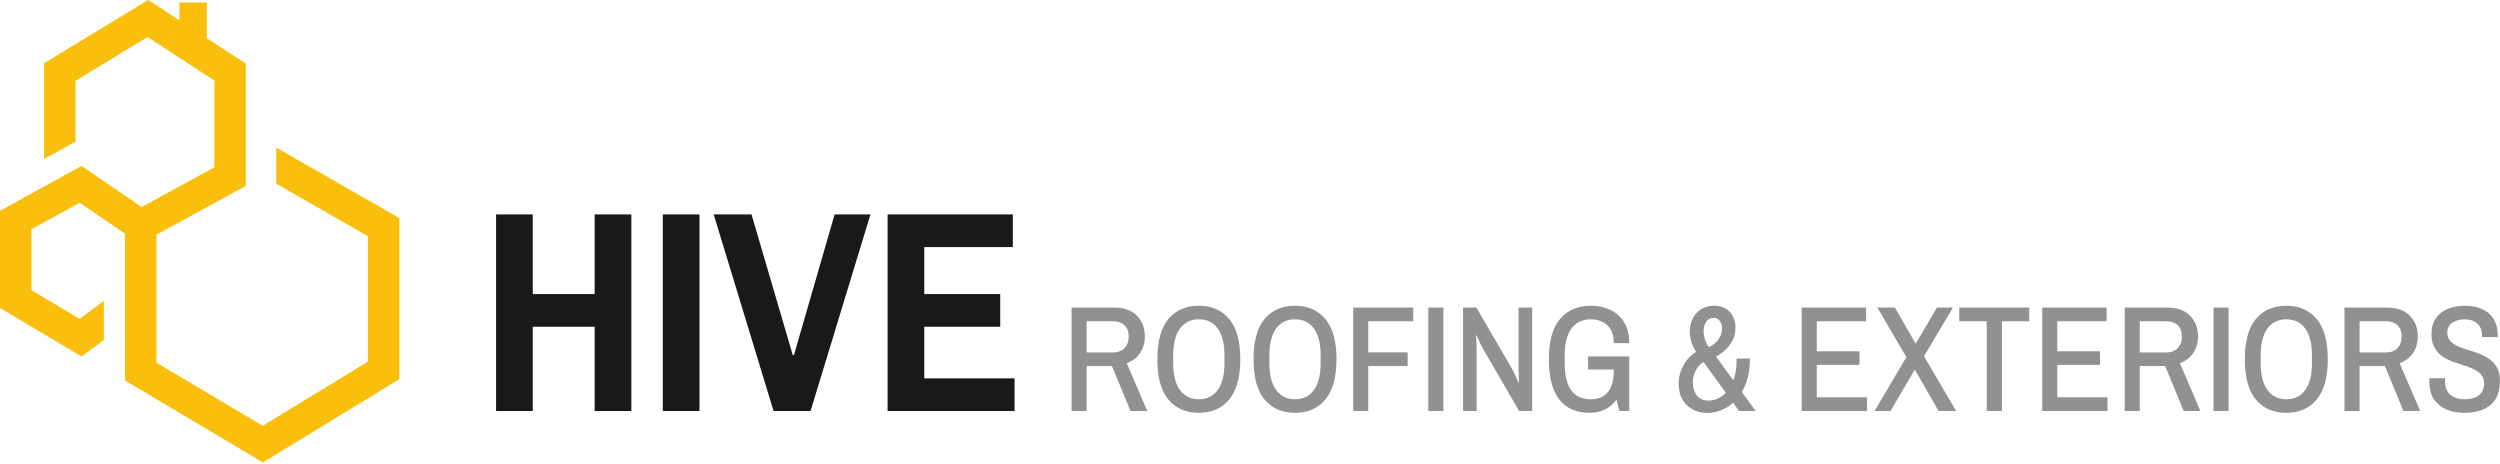 <svg width="663" height="123" viewBox="0 0 663 123" fill="none" xmlns="http://www.w3.org/2000/svg">
<path d="M653.546 109.48C651.893 109.48 650.346 109.2 648.906 108.64C647.493 108.053 646.359 107.16 645.506 105.96C644.679 104.733 644.266 103.133 644.266 101.16C644.266 101 644.266 100.84 644.266 100.68C644.293 100.52 644.306 100.4 644.306 100.32H648.466C648.466 100.347 648.453 100.453 648.426 100.64C648.426 100.827 648.426 100.987 648.426 101.12C648.426 102.667 648.893 103.853 649.826 104.68C650.786 105.48 652.026 105.88 653.546 105.88C655.279 105.88 656.586 105.507 657.466 104.76C658.346 103.987 658.786 102.973 658.786 101.72C658.786 100.76 658.533 99.987 658.026 99.4C657.519 98.787 656.853 98.293 656.026 97.92C655.199 97.52 654.293 97.173 653.306 96.88C652.319 96.56 651.319 96.213 650.306 95.84C649.293 95.467 648.373 94.987 647.546 94.4C646.746 93.787 646.093 93.013 645.586 92.08C645.079 91.147 644.826 89.973 644.826 88.56C644.826 86.853 645.226 85.453 646.026 84.36C646.826 83.24 647.893 82.413 649.226 81.88C650.586 81.347 652.066 81.08 653.666 81.08C655.266 81.08 656.719 81.347 658.026 81.88C659.359 82.413 660.413 83.253 661.186 84.4C661.986 85.547 662.386 87.053 662.386 88.92V89.4H658.226V88.88C658.226 87.547 657.799 86.52 656.946 85.8C656.119 85.053 655.039 84.68 653.706 84.68C652.346 84.68 651.226 84.987 650.346 85.6C649.466 86.187 649.026 87.067 649.026 88.24C649.026 89.12 649.279 89.84 649.786 90.4C650.293 90.96 650.959 91.427 651.786 91.8C652.613 92.147 653.519 92.48 654.506 92.8C655.493 93.093 656.479 93.427 657.466 93.8C658.479 94.173 659.399 94.667 660.226 95.28C661.053 95.867 661.719 96.613 662.226 97.52C662.733 98.427 662.986 99.573 662.986 100.96C662.986 103.04 662.573 104.707 661.746 105.96C660.919 107.187 659.799 108.08 658.386 108.64C656.999 109.2 655.386 109.48 653.546 109.48Z" fill="black" fill-opacity="0.43"/>
<path d="M621.754 109V81.56H632.914C635.634 81.56 637.688 82.28 639.074 83.72C640.488 85.133 641.194 86.973 641.194 89.24C641.194 90.92 640.768 92.387 639.914 93.64C639.088 94.867 637.914 95.76 636.394 96.32L641.834 109H637.394L632.474 97.08H625.754V109H621.754ZM625.754 93.48H632.634C633.994 93.48 635.048 93.093 635.794 92.32C636.541 91.547 636.914 90.52 636.914 89.24C636.914 87.987 636.554 87 635.834 86.28C635.114 85.56 634.061 85.2 632.674 85.2H625.754V93.48Z" fill="black" fill-opacity="0.43"/>
<path d="M606.327 109.48C602.913 109.48 600.22 108.307 598.247 105.96C596.3 103.613 595.327 100.053 595.327 95.28C595.327 90.48 596.3 86.92 598.247 84.6C600.22 82.253 602.913 81.08 606.327 81.08C609.74 81.08 612.42 82.253 614.367 84.6C616.34 86.92 617.327 90.48 617.327 95.28C617.327 100.053 616.34 103.613 614.367 105.96C612.42 108.307 609.74 109.48 606.327 109.48ZM606.327 105.88C608.487 105.88 610.153 105.067 611.327 103.44C612.527 101.813 613.127 99.427 613.127 96.28V94.28C613.127 91.133 612.527 88.747 611.327 87.12C610.153 85.493 608.487 84.68 606.327 84.68C604.193 84.68 602.527 85.493 601.327 87.12C600.127 88.747 599.527 91.133 599.527 94.28V96.28C599.527 99.427 600.127 101.813 601.327 103.44C602.527 105.067 604.193 105.88 606.327 105.88Z" fill="black" fill-opacity="0.43"/>
<path d="M587.025 109V81.56H591.025V109H587.025Z" fill="black" fill-opacity="0.43"/>
<path d="M563.473 109V81.56H574.633C577.353 81.56 579.406 82.28 580.793 83.72C582.206 85.133 582.913 86.973 582.913 89.24C582.913 90.92 582.486 92.387 581.633 93.64C580.806 94.867 579.633 95.76 578.113 96.32L583.553 109H579.113L574.193 97.08H567.473V109H563.473ZM567.473 93.48H574.353C575.713 93.48 576.766 93.093 577.513 92.32C578.26 91.547 578.633 90.52 578.633 89.24C578.633 87.987 578.273 87 577.553 86.28C576.833 85.56 575.78 85.2 574.393 85.2H567.473V93.48Z" fill="black" fill-opacity="0.43"/>
<path d="M541.598 109V81.56H558.678V85.2H545.598V93.16H556.918V96.76H545.598V105.36H558.918V109H541.598Z" fill="black" fill-opacity="0.43"/>
<path d="M526.879 109V85.2H519.599V81.56H538.159V85.2H530.919V109H526.879Z" fill="black" fill-opacity="0.43"/>
<path d="M497.124 109L505.564 94.72L497.884 81.56H502.524L508.004 91.08H508.084L513.684 81.56H517.924L510.244 94.48L518.764 109H514.124L507.844 98.08H507.764L501.364 109H497.124Z" fill="black" fill-opacity="0.43"/>
<path d="M477.809 109V81.56H494.889V85.2H481.809V93.16H493.129V96.76H481.809V105.36H495.129V109H477.809Z" fill="black" fill-opacity="0.43"/>
<path d="M461.206 109L450.286 93.96C449.566 93.027 449.019 92.04 448.646 91C448.299 89.96 448.126 88.92 448.126 87.88C448.126 86.653 448.379 85.533 448.886 84.52C449.392 83.48 450.126 82.653 451.086 82.04C452.072 81.4 453.246 81.08 454.606 81.08C455.699 81.08 456.659 81.307 457.486 81.76C458.339 82.213 459.006 82.88 459.486 83.76C459.992 84.613 460.246 85.64 460.246 86.84C460.246 88.227 459.939 89.467 459.326 90.56C458.712 91.627 457.926 92.547 456.966 93.32C456.032 94.067 455.032 94.653 453.966 95.08L452.526 92.28C453.299 92.013 453.992 91.653 454.606 91.2C455.219 90.72 455.712 90.133 456.086 89.44C456.486 88.747 456.686 87.96 456.686 87.08C456.686 86.333 456.499 85.693 456.126 85.16C455.752 84.6 455.192 84.32 454.446 84.32C453.539 84.32 452.872 84.667 452.446 85.36C452.019 86.027 451.806 86.827 451.806 87.76C451.806 88.613 451.966 89.493 452.286 90.4C452.606 91.28 453.072 92.027 453.686 92.64L465.606 109H461.206ZM452.886 109.52C451.259 109.52 449.859 109.173 448.686 108.48C447.539 107.787 446.659 106.867 446.046 105.72C445.459 104.547 445.166 103.213 445.166 101.72C445.166 100.52 445.392 99.333 445.846 98.16C446.299 96.987 446.966 95.907 447.846 94.92C448.752 93.933 449.872 93.16 451.206 92.6L452.806 95.56C451.552 95.96 450.592 96.733 449.926 97.88C449.259 99 448.926 100.2 448.926 101.48C448.926 102.813 449.286 103.947 450.006 104.88C450.726 105.787 451.779 106.24 453.166 106.24C454.366 106.24 455.526 105.853 456.646 105.08C457.766 104.307 458.699 103.093 459.446 101.44C460.192 99.787 460.566 97.667 460.566 95.08H464.086C464.086 97.533 463.752 99.667 463.086 101.48C462.419 103.293 461.539 104.8 460.446 106C459.352 107.173 458.139 108.053 456.806 108.64C455.499 109.227 454.192 109.52 452.886 109.52Z" fill="black" fill-opacity="0.43"/>
<path d="M421.516 109.48C418.076 109.48 415.423 108.32 413.556 106C411.69 103.653 410.756 100.08 410.756 95.28C410.756 90.48 411.743 86.92 413.716 84.6C415.716 82.253 418.463 81.08 421.956 81.08C423.85 81.08 425.556 81.453 427.076 82.2C428.623 82.92 429.836 84.013 430.716 85.48C431.623 86.947 432.076 88.787 432.076 91H427.956C427.956 88.84 427.383 87.253 426.236 86.24C425.116 85.2 423.676 84.68 421.916 84.68C419.703 84.68 417.983 85.493 416.756 87.12C415.556 88.747 414.956 91.133 414.956 94.28V96.28C414.956 99.453 415.53 101.853 416.676 103.48C417.85 105.08 419.556 105.88 421.796 105.88C423.85 105.88 425.383 105.253 426.396 104C427.436 102.72 427.956 100.867 427.956 98.44V96.4L429.676 98H421.156V94.52H432.076V109H429.476L428.676 105.96C427.823 107.16 426.783 108.053 425.556 108.64C424.33 109.2 422.983 109.48 421.516 109.48Z" fill="black" fill-opacity="0.43"/>
<path d="M388.004 109V81.56H391.524L401.164 98.12C401.351 98.44 401.564 98.867 401.804 99.4C402.044 99.933 402.244 100.413 402.404 100.84C402.591 101.24 402.684 101.44 402.684 101.44L402.804 101.4C402.804 101.4 402.804 101.187 402.804 100.76C402.804 100.333 402.791 99.867 402.764 99.36C402.738 98.827 402.724 98.44 402.724 98.2V81.56H406.324V109H402.884L393.164 92.28C393.004 91.933 392.791 91.507 392.524 91C392.284 90.467 392.071 89.987 391.884 89.56C391.698 89.133 391.604 88.92 391.604 88.92L391.444 89C391.444 89 391.458 89.2 391.484 89.6C391.511 90 391.538 90.453 391.564 90.96C391.591 91.467 391.604 91.88 391.604 92.2V109H388.004Z" fill="black" fill-opacity="0.43"/>
<path d="M378.783 109V81.56H382.783V109H378.783Z" fill="black" fill-opacity="0.43"/>
<path d="M358.864 109V81.56H374.784V85.2H362.864V93.44H373.304V97.08H362.864V109H358.864Z" fill="black" fill-opacity="0.43"/>
<path d="M343.436 109.48C340.023 109.48 337.329 108.307 335.356 105.96C333.409 103.613 332.436 100.053 332.436 95.28C332.436 90.48 333.409 86.92 335.356 84.6C337.329 82.253 340.023 81.08 343.436 81.08C346.849 81.08 349.529 82.253 351.476 84.6C353.449 86.92 354.436 90.48 354.436 95.28C354.436 100.053 353.449 103.613 351.476 105.96C349.529 108.307 346.849 109.48 343.436 109.48ZM343.436 105.88C345.596 105.88 347.263 105.067 348.436 103.44C349.636 101.813 350.236 99.427 350.236 96.28V94.28C350.236 91.133 349.636 88.747 348.436 87.12C347.263 85.493 345.596 84.68 343.436 84.68C341.303 84.68 339.636 85.493 338.436 87.12C337.236 88.747 336.636 91.133 336.636 94.28V96.28C336.636 99.427 337.236 101.813 338.436 103.44C339.636 105.067 341.303 105.88 343.436 105.88Z" fill="black" fill-opacity="0.43"/>
<path d="M317.928 109.48C314.515 109.48 311.822 108.307 309.848 105.96C307.902 103.613 306.928 100.053 306.928 95.28C306.928 90.48 307.902 86.92 309.848 84.6C311.822 82.253 314.515 81.08 317.928 81.08C321.342 81.08 324.022 82.253 325.968 84.6C327.942 86.92 328.928 90.48 328.928 95.28C328.928 100.053 327.942 103.613 325.968 105.96C324.022 108.307 321.342 109.48 317.928 109.48ZM317.928 105.88C320.088 105.88 321.755 105.067 322.928 103.44C324.128 101.813 324.728 99.427 324.728 96.28V94.28C324.728 91.133 324.128 88.747 322.928 87.12C321.755 85.493 320.088 84.68 317.928 84.68C315.795 84.68 314.128 85.493 312.928 87.12C311.728 88.747 311.128 91.133 311.128 94.28V96.28C311.128 99.427 311.728 101.813 312.928 103.44C314.128 105.067 315.795 105.88 317.928 105.88Z" fill="black" fill-opacity="0.43"/>
<path d="M284.176 109V81.56H295.336C298.056 81.56 300.11 82.28 301.496 83.72C302.91 85.133 303.616 86.973 303.616 89.24C303.616 90.92 303.19 92.387 302.336 93.64C301.51 94.867 300.336 95.76 298.816 96.32L304.256 109H299.816L294.896 97.08H288.176V109H284.176ZM288.176 93.48H295.056C296.416 93.48 297.47 93.093 298.216 92.32C298.963 91.547 299.336 90.52 299.336 89.24C299.336 87.987 298.976 87 298.256 86.28C297.536 85.56 296.483 85.2 295.096 85.2H288.176V93.48Z" fill="black" fill-opacity="0.43"/>
<path d="M235.392 109V56.864H268.604V65.528H245.12V77.992H265.26V86.656H245.12V100.336H269.06V109H235.392Z" fill="black" fill-opacity="0.9"/>
<path d="M205.154 109L189.27 56.864H199.302L210.246 94.18H210.55L221.342 56.864H230.842L214.958 109H205.154Z" fill="black" fill-opacity="0.9"/>
<path d="M175.777 109V56.864H185.505V109H175.777Z" fill="black" fill-opacity="0.9"/>
<path d="M131.56 109V56.864H141.288V77.992H157.704V56.864H167.432V109H157.704V86.656H141.288V109H131.56Z" fill="black" fill-opacity="0.9"/>
<g clip-path="url(#clip0_79_1548)">
<path d="M73.269 39.136V48.727L97.575 62.65V95.896L69.662 112.917L41.49 96.179V62.235L65.173 49.31V16.848L54.849 10.126V0.659H47.586V5.397L39.296 -0.001L11.684 16.762V42.167L20.017 37.57V21.44L39.14 9.83L56.84 21.354V44.376L37.565 54.896L21.611 44.015L20.017 44.891L17.708 46.16L0 55.891V81.677L21.632 94.555L27.534 90.17V79.799L21.121 84.565L8.333 76.951V60.808L21.141 53.77L33.157 61.964V100.909L69.719 122.632L105.908 100.562V57.832L73.269 39.136Z" fill="#FABF0C"/>
</g>
<defs>
<clipPath id="clip0_79_1548">
<rect width="105.909" height="122.632" fill="white"/>
</clipPath>
</defs>
</svg>
